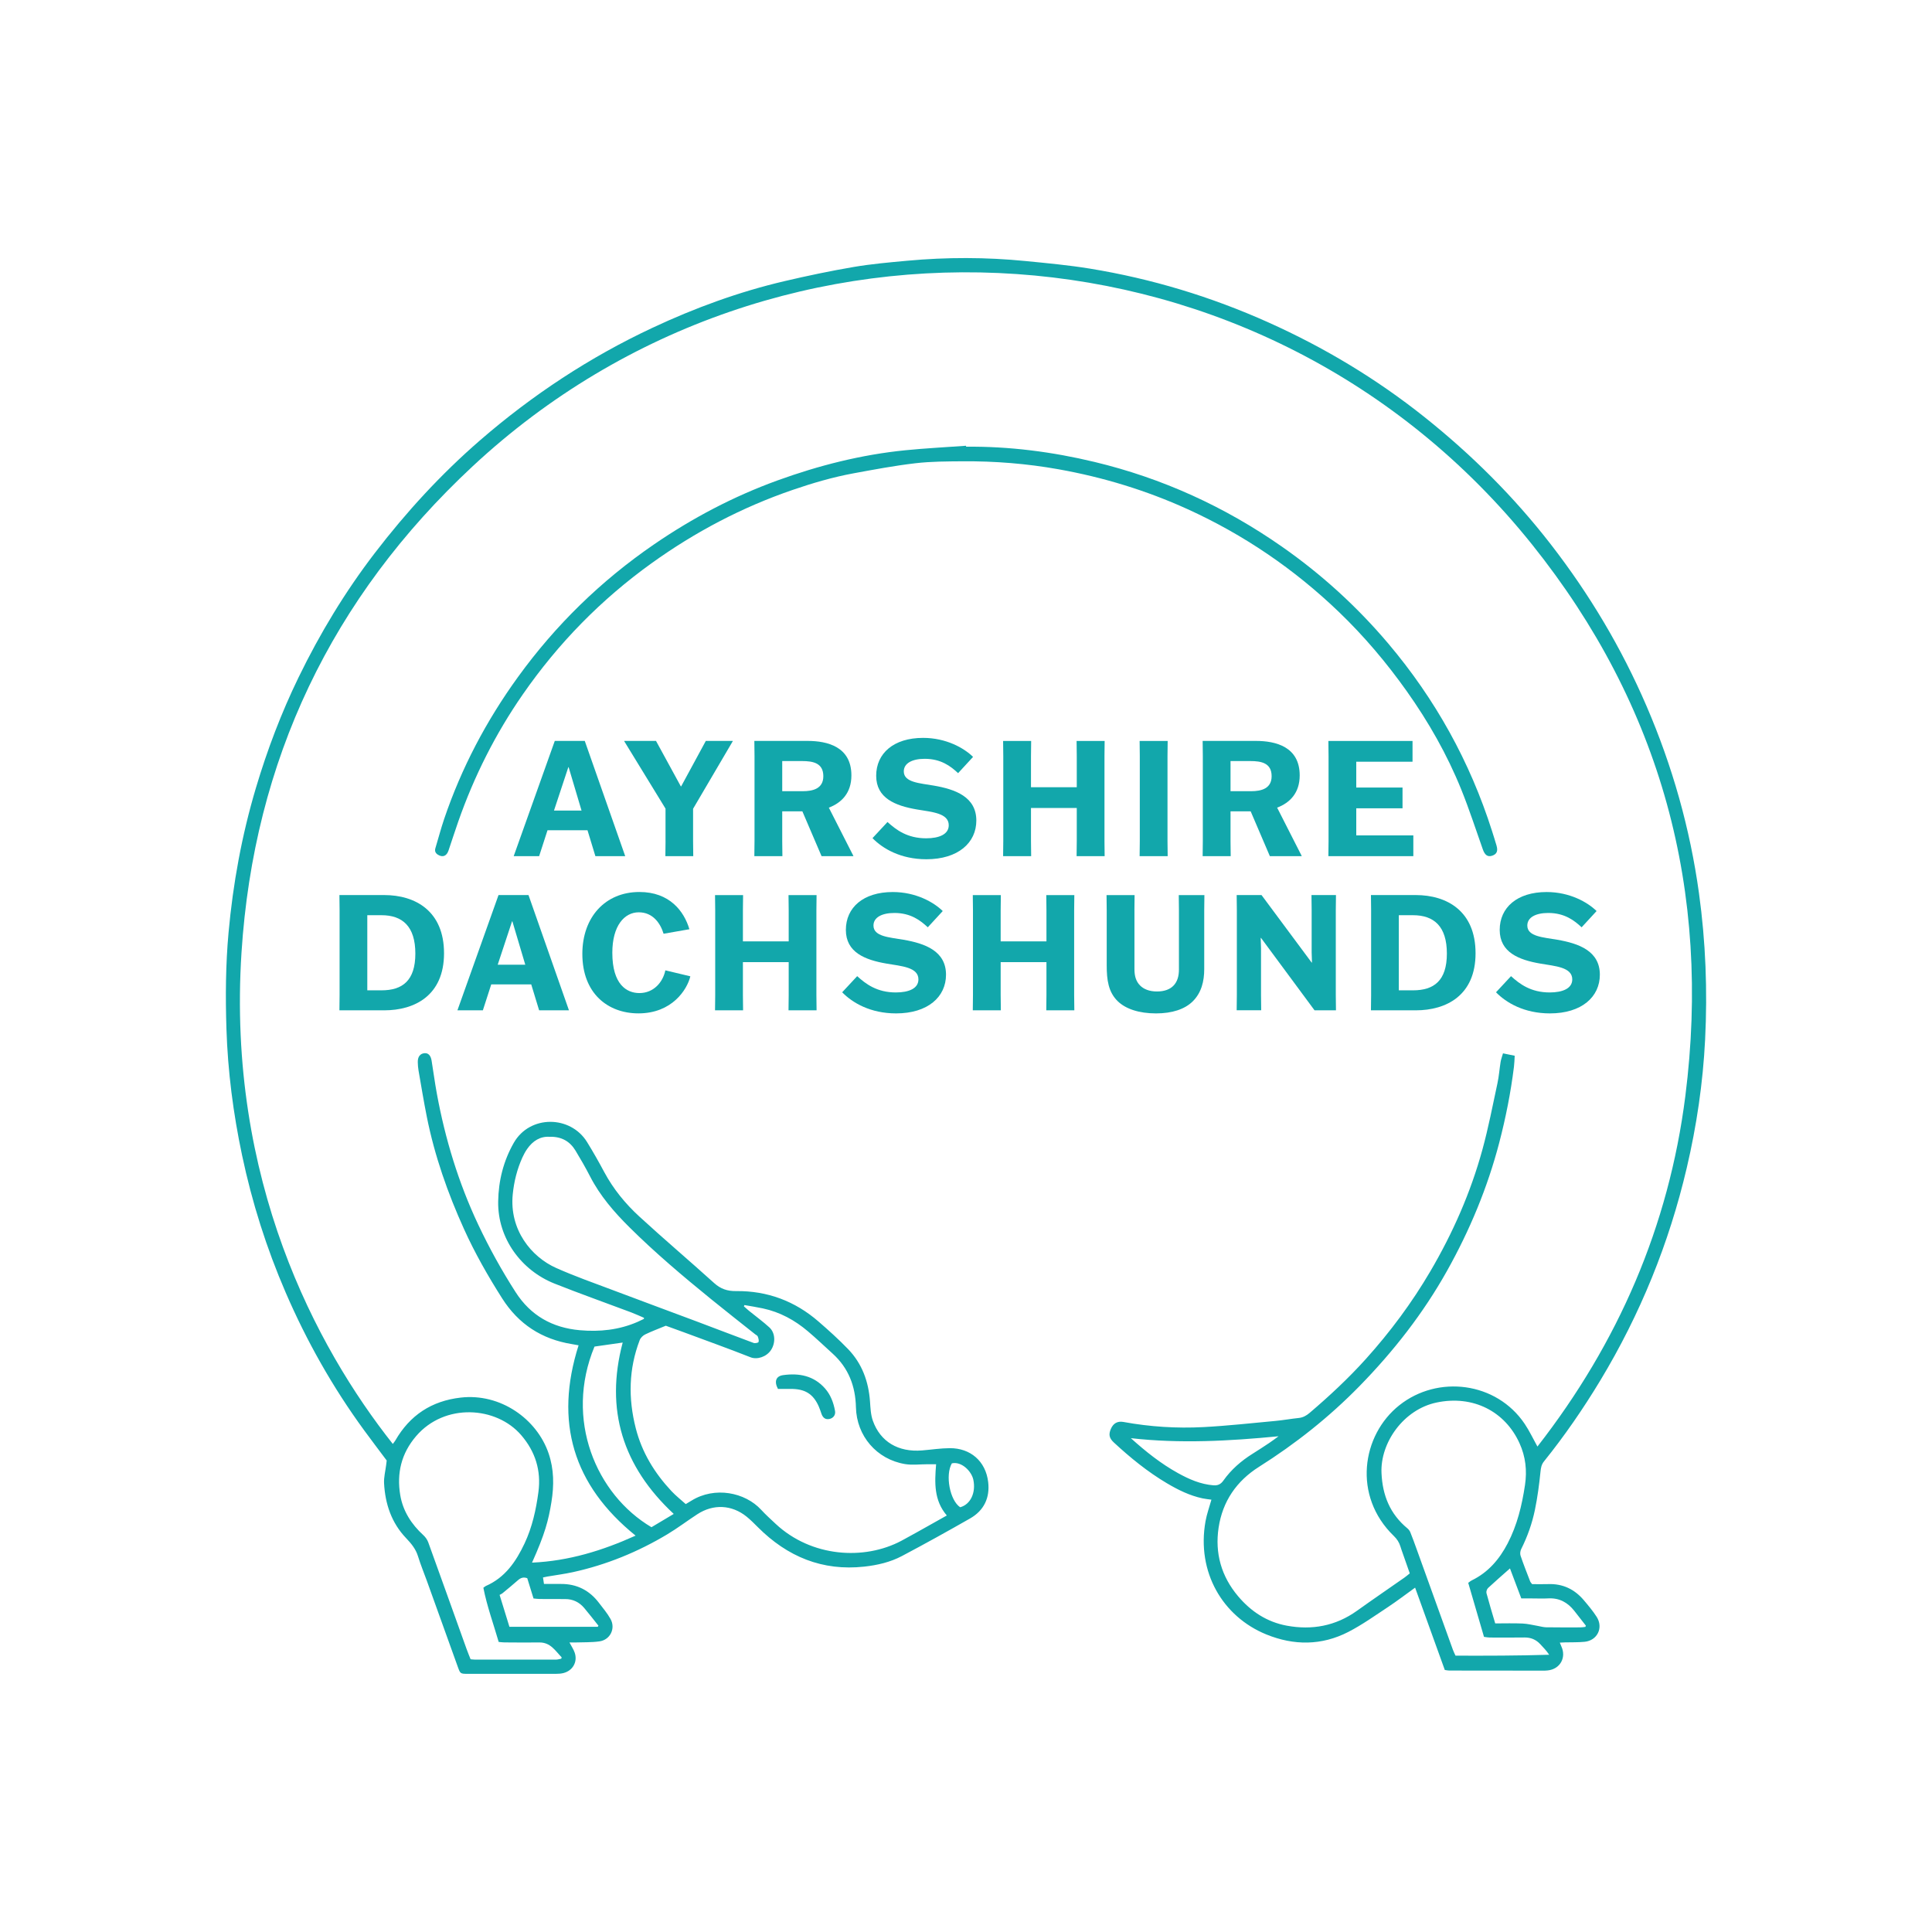 <svg viewBox="0 0 792.11 792.11" xmlns="http://www.w3.org/2000/svg" id="Layer_2"><defs><style>.cls-1{fill:#fff;}.cls-2{fill:#12a7ab;}</style></defs><g id="Layer_1-2"><rect height="792.11" width="792.11" class="cls-1"></rect><path d="M616.19,431.86c1.8.37,3.23.66,4.83.99-.11,1.77-.13,3.17-.31,4.55-1.31,10.52-3.36,20.89-6.04,31.15-4.83,18.46-12.1,35.9-21.41,52.52-9.76,17.43-21.96,33.01-35.9,47.26-12.38,12.66-26.17,23.59-41.14,33.04-9.28,5.85-14.99,14.23-16.6,24.98-1.57,10.42,1.1,19.95,8.01,28.12,5.29,6.26,11.84,10.54,19.9,12.04,10.39,1.93,20.11.14,28.85-6.12,6.43-4.6,12.96-9.06,19.44-13.59.71-.5,1.36-1.07,2.18-1.72-.96-2.74-1.91-5.45-2.86-8.15-.33-.95-.68-1.89-.97-2.86-.51-1.71-1.42-3.09-2.73-4.35-16.92-16.37-13.18-41.3,2.28-53.57,15.79-12.54,39.81-9.61,51.41,7.65,1.93,2.87,3.4,6.03,5.21,9.28,33.09-42.46,53.86-90.27,60.64-143.69,10.65-84.05-9.88-160.04-62.9-226.22-109.34-136.48-309.36-148.34-434.26-32.03-57.86,53.88-89.75,120.68-94.81,199.45-5.98,93.05,30.58,161.69,62.04,201.42.37-.5.75-.93,1.03-1.41,5.97-10.37,14.86-16.22,26.78-17.59,16.37-1.89,31.25,8.8,36.05,22.82,2.26,6.6,2.27,13.24,1.17,20.02-1.2,7.43-2.63,13.02-7.95,24.82,15.05-.66,28.89-4.94,42.46-11.07-25.65-20.72-33.36-46.65-23.37-78.03-.96-.17-1.87-.35-2.78-.5-12.32-2.01-21.83-8.14-28.59-18.79-5.8-9.13-11.14-18.5-15.59-28.33-6.71-14.81-12.08-30.1-15.27-46.09-1.26-6.31-2.3-12.66-3.4-18.99-.19-1.12-.28-2.27-.3-3.4-.05-2.23.99-3.54,2.82-3.67,1.47-.1,2.49.92,2.84,3.03.74,4.5,1.32,9.02,2.15,13.5,3.41,18.61,8.88,36.58,16.95,53.71,4.52,9.58,9.64,18.85,15.37,27.76,6.14,9.56,15.02,14.58,26.31,15.58,8.16.72,16.05-.11,23.62-3.39.9-.39,1.77-.83,2.66-1.25,0-.15.01-.3.02-.45-1.75-.74-3.47-1.55-5.25-2.22-10.47-3.94-21.03-7.67-31.42-11.8-13.63-5.42-23.35-18.54-23.11-33.68.14-8.62,2.2-16.67,6.39-24.02,6.58-11.54,23.24-11.32,30.02-.39,2.5,4.04,4.85,8.19,7.09,12.38,3.72,6.94,8.66,12.97,14.4,18.23,10.06,9.25,20.5,18.08,30.64,27.25,2.67,2.41,5.4,3.34,9.01,3.3,12.77-.14,24.08,4.07,33.74,12.44,4.2,3.64,8.35,7.37,12.2,11.37,5.71,5.93,8.37,13.27,8.96,21.44.19,2.66.29,5.44,1.17,7.9,3.07,8.64,10.45,12.97,20.15,12.18,3.81-.31,7.61-.91,11.41-.93,8.38-.04,14.7,5.27,15.72,13.89.76,6.44-1.71,11.66-7.39,14.91-9.25,5.28-18.56,10.45-27.98,15.43-4.77,2.52-10.03,3.74-15.4,4.33-17.22,1.9-31.54-4.06-43.61-16.12-1.51-1.51-3.03-3.05-4.69-4.39-6.07-4.88-13.62-5.24-20.18-.96-4.15,2.7-8.11,5.72-12.36,8.26-12.05,7.21-24.91,12.47-38.64,15.48-3.47.76-7,1.21-10.5,1.81-.52.09-1.03.21-1.77.37.13.84.24,1.58.4,2.66,2.4,0,4.65.01,6.91,0,6.5-.05,11.68,2.57,15.6,7.71,1.66,2.18,3.47,4.3,4.79,6.68,2.14,3.87-.15,8.53-4.54,9.15-3.29.47-6.67.33-10.01.45-.72.03-1.44,0-2.3,0,.79,1.52,1.67,2.79,2.15,4.19,1.28,3.75-.79,7.4-4.65,8.36-.96.24-1.99.31-2.99.31-12.07.02-24.14.02-36.2,0-3.02,0-3.07-.04-4.07-2.81-4.23-11.73-8.44-23.46-12.66-35.19-1.23-3.41-2.62-6.76-3.68-10.21-.92-3-2.79-5.24-4.89-7.44-5.98-6.27-8.56-13.99-9.02-22.45-.13-2.5.55-5.04.86-7.57.07-.59.15-1.18.22-1.79-3.12-4.18-6.25-8.28-9.29-12.44-12.86-17.61-23.52-36.49-32.16-56.5-7.84-18.15-13.78-36.9-17.86-56.25-3.61-17.09-5.84-34.34-6.4-51.8-.42-13.14-.33-26.28.86-39.38,1.82-20.15,5.44-39.96,11.22-59.37,4.64-15.57,10.38-30.73,17.49-45.34,8.75-18.01,19.07-35.08,31.27-50.99,12.89-16.8,27.13-32.34,43.15-46.22,21.46-18.59,44.96-34.07,70.67-46.11,17.39-8.15,35.38-14.74,54.11-19.13,9.39-2.2,18.84-4.19,28.34-5.81,7.25-1.24,14.62-1.88,21.96-2.56,16.19-1.5,32.4-1.48,48.58.12,8.8.87,17.62,1.68,26.34,3.1,25.33,4.13,49.73,11.53,73.15,22.03,22.92,10.27,44.33,23.13,63.98,38.78,19.31,15.38,36.71,32.69,51.87,52.25,15.86,20.46,28.98,42.48,39.22,66.25,10.62,24.65,17.86,50.22,21.53,76.81,2.75,19.92,3.51,39.9,2.51,59.98-.89,17.8-3.48,35.34-7.54,52.65-7.24,30.9-19.05,59.97-35.46,87.15-6.97,11.54-14.61,22.63-23.07,33.15-1.02,1.27-1.26,2.57-1.42,4.19-.53,5.25-1.22,10.5-2.29,15.67-1.15,5.58-3.06,10.96-5.63,16.09-.38.76-.53,1.9-.26,2.69,1.2,3.55,2.59,7.04,3.94,10.55.14.36.45.64.8,1.12,2.14,0,4.35.07,6.55-.01,6-.23,10.84,2.09,14.66,6.61,1.86,2.2,3.73,4.42,5.27,6.83,2.82,4.45.26,9.69-4.95,10.21-2.66.27-5.36.17-8.03.24-.64.02-1.27.06-2.14.1.29.7.44,1.12.62,1.52,2.15,4.62-.51,9.35-5.57,9.88-.4.04-.8.09-1.2.09-13.07,0-26.15-.02-39.22-.04-.52,0-1.04-.14-1.79-.24-4.03-11.17-8.06-22.35-12.17-33.75-3.9,2.8-7.4,5.49-11.07,7.92-5.36,3.54-10.63,7.31-16.32,10.24-10.94,5.62-22.32,5.63-33.65,1.01-17.83-7.28-28.63-25.52-24.89-46.4.52-2.93,1.56-5.76,2.42-8.84-1.21-.17-2.45-.28-3.66-.54-5.25-1.12-9.99-3.47-14.56-6.17-7.94-4.7-15.05-10.5-21.8-16.75-1.95-1.81-2.18-3.32-1.19-5.6.98-2.25,2.7-3.25,5.15-2.8,10.86,1.99,21.84,2.68,32.83,2.1,9.83-.52,19.63-1.61,29.43-2.52,3.2-.3,6.37-.88,9.57-1.21,1.77-.18,3.15-.96,4.46-2.07,8.12-6.92,15.92-14.17,23.07-22.11,9.99-11.1,18.85-23.01,26.41-35.89,9.24-15.74,16.56-32.33,21.38-49.92,2.46-8.97,4.22-18.14,6.18-27.24.62-2.88.82-5.84,1.29-8.75.16-1.02.55-2.01.98-3.51ZM383.81,600.33c-1.34,0-2.44,0-3.55,0-3.08,0-6.23.43-9.22-.07-11.61-1.94-19.84-11.53-20.11-23.27-.2-8.68-3.04-16.11-9.55-22.01-3.38-3.06-6.67-6.22-10.15-9.16-5.39-4.57-11.48-7.89-18.45-9.38-2.5-.54-5.04-.92-7.56-1.37-.08.17-.15.35-.23.52.73.64,1.44,1.3,2.19,1.91,2.75,2.24,5.63,4.33,8.25,6.72,2.46,2.24,2.61,6.34.69,9.27-1.85,2.83-5.71,4.05-8.39,2.99-9.1-3.59-18.31-6.89-27.48-10.3-2.5-.93-5.02-1.82-7.27-2.64-3.05,1.26-5.81,2.29-8.46,3.57-.92.45-1.88,1.38-2.24,2.32-4.54,11.85-4.74,23.92-1.62,36.14,2.53,9.93,7.7,18.36,14.63,25.77,1.81,1.93,3.92,3.58,5.86,5.33.96-.58,1.65-.98,2.33-1.4,9.51-5.92,21.97-3.47,28.6,3.74,1.86,2.02,3.91,3.87,5.91,5.74,14.61,13.67,36.3,15.11,51.64,6.93,4.08-2.18,8.09-4.48,12.13-6.73,2.09-1.16,4.16-2.34,6.43-3.61-5.35-6.24-5-13.5-4.39-21.01ZM601.96,648.94c.15-.1.3-.2.45-.3.1-.09.19-.19.3-.26.22-.15.44-.3.68-.42,6.74-3.27,11.33-8.63,14.73-15.15,3.92-7.52,5.87-15.62,7.12-23.96.89-5.95.25-11.6-2.22-17.08-5.93-13.14-19.12-19.9-34.09-16.73-13.46,2.85-23.08,16.43-22.52,28.92.41,9.19,3.51,16.78,10.63,22.67.5.41.94.99,1.18,1.58.88,2.17,1.68,4.38,2.47,6.58,5,13.87,9.98,27.74,14.99,41.6.29.8.69,1.56,1.07,2.42,12.85.04,25.57.03,38.41-.37-1.14-1.7-2.42-3.02-3.68-4.36-1.75-1.87-3.87-2.75-6.45-2.72-4.76.06-9.52.04-14.27.02-.71,0-1.42-.16-2.33-.27-2.17-7.46-4.32-14.82-6.47-22.18ZM198.16,650.99c.61-.45.8-.65,1.04-.75,7.9-3.44,12.38-10.04,15.87-17.44,3.14-6.67,4.71-13.83,5.68-21.09,1.17-8.79-1.26-16.57-7.06-23.31-10.2-11.85-31.36-13.28-43.09.41-6.08,7.1-8,15.23-6.5,24.18,1.1,6.55,4.58,11.94,9.48,16.43.85.78,1.61,1.84,2,2.92,5.27,14.55,10.47,29.13,15.7,43.7.51,1.43,1.11,2.84,1.66,4.25.73.06,1.25.14,1.78.14,11.06.01,22.12.03,33.19.01.74,0,1.48-.25,2.22-.39.05-.19.09-.37.14-.56-2.6-2.67-4.57-6.16-9.17-6.09-4.76.07-9.52,0-14.28-.02-.71,0-1.43-.11-2.36-.19-2.16-7.45-4.8-14.66-6.28-22.21ZM225.38,466.09c-3.82-.28-6.94,1.64-9.27,5.01-.76,1.1-1.4,2.29-1.95,3.5-2.16,4.8-3.42,9.82-3.94,15.09-1.43,14.48,7.58,25.61,17.78,30.16,7.57,3.38,15.43,6.14,23.2,9.07,11.4,4.31,22.85,8.52,34.26,12.8,7.84,2.94,15.65,5.96,23.5,8.87.59.22,1.92-.03,2.04-.37.23-.65-.06-1.56-.33-2.29-.14-.38-.7-.59-1.06-.89-6.03-4.8-12.1-9.54-18.07-14.4-11.54-9.38-22.91-18.98-33.48-29.47-6.3-6.25-12.07-12.92-16.16-20.9-1.83-3.57-3.85-7.06-5.93-10.5-2.28-3.77-5.65-5.8-10.58-5.7ZM276.23,620.7c-20.92-19.48-28.23-42.72-20.93-70.26-4.14.59-7.95,1.13-11.56,1.65-12.39,29.88.64,60.62,23.36,74.06,2.86-1.71,5.87-3.5,9.13-5.45ZM463.64,589.64c6.04,5.44,12.3,10.45,19.37,14.35,4.54,2.51,9.23,4.56,14.5,4.98,1.78.14,3.01-.44,4.06-1.93,3.21-4.54,7.35-8.12,12.06-11.06,2.27-1.42,4.51-2.88,6.74-4.37,1.31-.87,2.56-1.83,3.83-2.75-20.23,1.96-40.35,3.08-60.57.78ZM613.02,665.59c3.91,0,7.59-.12,11.25.05,2.1.09,4.18.64,6.27.99,1.11.19,2.22.53,3.34.55,4.69.07,9.38.05,14.07.04.68,0,1.36-.13,2.04-.2.07-.16.15-.33.22-.49-1.59-2.04-3.18-4.09-4.78-6.12-2.7-3.41-6.11-5.31-10.59-5.08-2.2.12-4.42.02-6.63.02-1.39,0-2.78,0-4.49,0-1.57-4.15-3.13-8.28-4.64-12.3-3.12,2.77-6.1,5.33-8.97,8.01-.48.45-.83,1.48-.67,2.1,1.08,4.07,2.31,8.09,3.58,12.41ZM218.74,655.36c-.92-2.96-1.76-5.69-2.57-8.31-1.65-.59-2.77-.09-3.87.88-2.06,1.81-4.18,3.56-6.29,5.3-.36.3-.82.47-1.18.67,1.45,4.7,2.76,8.96,4.03,13.08h36.21c.1-.15.19-.3.29-.45-1.95-2.43-3.85-4.92-5.86-7.29-2.01-2.36-4.6-3.63-7.75-3.63-3.49,0-6.97,0-10.46-.03-.79,0-1.57-.13-2.55-.21ZM393.67,617.97c4.25-1.17,6.49-5.96,5.4-11.25-.72-3.52-4.85-7.67-8.82-6.75-2.78,4.82-.81,15.2,3.42,18Z" class="cls-2"></path><path d="M396.1,183.14c17.79-.16,35.32,2.1,52.59,6.24,27.82,6.67,53.42,18.34,76.88,34.73,16.25,11.35,30.78,24.58,43.58,39.7,19.29,22.8,33.51,48.42,42.57,76.89.63,1.98,1.26,3.96,1.84,5.95.68,2.3.11,3.56-1.8,4.19-1.8.59-2.96-.23-3.79-2.54-2.91-8.21-5.59-16.51-8.85-24.58-5.8-14.35-13.42-27.73-22.37-40.35-8.29-11.68-17.5-22.57-27.82-32.48-18.3-17.57-39-31.67-62.08-42.16-16.91-7.68-34.55-13.06-52.87-16.33-12.99-2.32-26.04-3.36-39.2-3.27-6.5.05-13.04.05-19.47.8-8.5.99-16.94,2.58-25.36,4.13-8.51,1.57-16.81,4-24.99,6.81-20.76,7.12-39.96,17.23-57.77,30.02-20.72,14.88-38.31,32.84-52.85,53.82-11.23,16.19-19.98,33.61-26.48,52.19-1.37,3.92-2.64,7.88-3.97,11.81-.77,2.3-2.4,2.92-4.33,1.73-1.07-.67-1.4-1.54-1.04-2.73,1.2-3.98,2.25-8,3.58-11.93,7.09-20.92,17.27-40.25,30.2-58.12,15.47-21.38,34.08-39.54,55.87-54.48,15.79-10.83,32.58-19.66,50.56-26.19,17.01-6.17,34.46-10.59,52.5-12.39,8.26-.82,16.56-1.24,24.84-1.84,0,.13.02.26.03.39Z" class="cls-2"></path><path d="M318.96,569.46c-1.63-3.06-.83-5.25,2.09-5.66,6.55-.93,12.58.22,17.19,5.44,2.31,2.61,3.5,5.83,4.12,9.23.3,1.64-.7,2.94-2.24,3.29-1.57.36-2.72-.37-3.32-2.1-.35-1.01-.68-2.03-1.11-3.01-2.31-5.22-5.72-7.29-11.76-7.2-1.71.03-3.42,0-4.97,0Z" class="cls-2"></path><path d="M221.05,351.03h-10.44l16.85-47.26h12.29l16.59,47.26h-12.23l-3.24-10.64h-16.39l-3.44,10.64ZM227.13,332.33h11.3l-5.29-17.78h-.13l-5.88,17.78Z" class="cls-2"></path><path d="M272.86,344.82v-13.29l-16.92-27.63v-.13h13.02l10.18,18.64h.13l10.11-18.64h11.04v.13l-16.26,27.69v13.22l.07,6.21h-11.43l.07-6.21Z" class="cls-2"></path><path d="M336.84,351.03l-7.87-18.38h-8.26v12.16l.07,6.21h-11.5l.07-6.21v-34.83l-.07-6.21h21.81c8.13,0,17.98,2.38,17.98,14.14,0,7.21-4.03,11.24-9.25,13.22l10.05,19.76v.13h-13.02ZM320.71,324.39h8.39c4.23,0,8.46-1.06,8.46-6.15,0-5.42-4.23-6.21-8.72-6.21h-8.13v12.36Z" class="cls-2"></path><path d="M392.82,316.99c-3.04-2.84-7.01-5.88-13.68-5.88-5.09,0-8.59,1.78-8.59,5.16,0,4.56,6.61,4.82,12.29,5.82,8.86,1.52,17.45,4.63,17.45,14.34,0,9.05-7.4,15.86-20.49,15.86-10.51,0-17.91-4.36-22.08-8.66l6.15-6.61c3.57,3.24,8.13,6.68,15.86,6.68,5.35,0,9.25-1.65,9.25-5.35,0-5.02-6.94-5.42-13.09-6.48-8.86-1.52-16.66-4.63-16.66-13.81s7.14-15.53,19.23-15.53c9.45,0,16.79,4.16,20.49,7.8l-6.15,6.68Z" class="cls-2"></path><path d="M441.4,351.03l.07-6.21v-13.55h-18.77v13.55l.07,6.21h-11.5l.07-6.21v-34.83l-.07-6.21h11.5l-.07,6.21v12.76h18.77v-12.76l-.07-6.21h11.5l-.07,6.21v34.83l.07,6.21h-11.5Z" class="cls-2"></path><path d="M467.24,351.03l.07-6.21v-34.83l-.07-6.21h11.5l-.07,6.21v34.83l.07,6.21h-11.5Z" class="cls-2"></path><path d="M520.64,351.03l-7.87-18.38h-8.26v12.16l.07,6.21h-11.5l.07-6.21v-34.83l-.07-6.21h21.81c8.13,0,17.98,2.38,17.98,14.14,0,7.21-4.03,11.24-9.25,13.22l10.05,19.76v.13h-13.02ZM504.51,324.39h8.39c4.23,0,8.46-1.06,8.46-6.15,0-5.42-4.23-6.21-8.72-6.21h-8.13v12.36Z" class="cls-2"></path><path d="M575.03,331.4h-18.97v11.1h23.4v8.53h-34.83l.07-6.21v-34.83l-.07-6.21h34.5v8.53h-23.07v10.58h18.97v8.53Z" class="cls-2"></path><path d="M139.16,366.97h18.37c12.76,0,24.52,6.54,24.52,23.86s-12.03,23.4-24.52,23.4h-18.37l.07-6.21v-34.83l-.07-6.21ZM150.59,406.03h5.82c8.53,0,13.88-3.9,13.88-15.07s-5.29-15.73-13.88-15.73h-5.82v30.8Z" class="cls-2"></path><path d="M197.98,414.23h-10.44l16.85-47.26h12.29l16.59,47.26h-12.23l-3.24-10.64h-16.39l-3.44,10.64ZM204.06,395.52h11.3l-5.29-17.78h-.13l-5.88,17.78Z" class="cls-2"></path><path d="M283.04,400.28c-1.32,5.49-7.53,15.2-21.28,15.2-12.56,0-23-8.2-23-24.39,0-15.07,9.39-25.38,23.4-25.38,12.36,0,18.31,7.87,20.49,15.27l-10.58,1.85c-1.26-4.16-4.3-8.79-10.18-8.79s-10.84,5.49-10.84,16.59c0,12.95,5.82,16.52,11.1,16.52,5.88,0,9.65-4.49,10.64-9.32l10.24,2.45Z" class="cls-2"></path><path d="M323.29,414.23l.07-6.21v-13.55h-18.77v13.55l.07,6.21h-11.5l.07-6.21v-34.83l-.07-6.21h11.5l-.07,6.21v12.76h18.77v-12.76l-.07-6.21h11.5l-.07,6.21v34.83l.07,6.21h-11.5Z" class="cls-2"></path><path d="M380.39,380.19c-3.04-2.84-7.01-5.88-13.68-5.88-5.09,0-8.59,1.78-8.59,5.16,0,4.56,6.61,4.82,12.29,5.82,8.86,1.52,17.45,4.63,17.45,14.34,0,9.05-7.4,15.86-20.49,15.86-10.51,0-17.91-4.36-22.08-8.66l6.15-6.61c3.57,3.24,8.13,6.68,15.86,6.68,5.35,0,9.25-1.65,9.25-5.35,0-5.02-6.94-5.42-13.09-6.48-8.86-1.52-16.66-4.63-16.66-13.81s7.14-15.53,19.23-15.53c9.45,0,16.79,4.16,20.49,7.8l-6.15,6.68Z" class="cls-2"></path><path d="M428.97,414.23l.07-6.21v-13.55h-18.77v13.55l.07,6.21h-11.5l.07-6.21v-34.83l-.07-6.21h11.5l-.07,6.21v12.76h18.77v-12.76l-.07-6.21h11.5l-.07,6.21v34.83l.07,6.21h-11.5Z" class="cls-2"></path><path d="M465.12,373.18v24.19c0,2.71.6,4.96,2.31,6.68,1.52,1.52,3.83,2.45,6.94,2.45s5.29-.92,6.68-2.31c1.72-1.72,2.31-4.1,2.31-6.74v-24.26l-.07-6.21h10.51l-.07,6.21v24.12c0,4.96-1.12,9.72-4.76,13.29-3.24,3.17-8.39,4.89-15,4.89-7.01,0-12.43-1.85-15.66-4.96-3.9-3.77-4.56-8.79-4.56-14.74v-22.6l-.07-6.21h11.5l-.07,6.21Z" class="cls-2"></path><path d="M537.69,366.97h10.05l-.07,6.21v34.83l.07,6.21h-8.79l-21.94-29.68h-.13l.13,4.16v19.3l.07,6.21h-10.05l.07-6.21v-34.83l-.07-6.21h10.18l20.56,27.69h.13l-.13-4.16v-17.32l-.07-6.21Z" class="cls-2"></path><path d="M562.08,366.97h18.37c12.76,0,24.52,6.54,24.52,23.86s-12.03,23.4-24.52,23.4h-18.37l.07-6.21v-34.83l-.07-6.21ZM573.51,406.03h5.82c8.53,0,13.88-3.9,13.88-15.07s-5.29-15.73-13.88-15.73h-5.82v30.8Z" class="cls-2"></path><path d="M648.46,380.19c-3.04-2.84-7.01-5.88-13.68-5.88-5.09,0-8.59,1.78-8.59,5.16,0,4.56,6.61,4.82,12.29,5.82,8.86,1.52,17.45,4.63,17.45,14.34,0,9.05-7.4,15.86-20.49,15.86-10.51,0-17.91-4.36-22.08-8.66l6.15-6.61c3.57,3.24,8.13,6.68,15.86,6.68,5.35,0,9.25-1.65,9.25-5.35,0-5.02-6.94-5.42-13.09-6.48-8.86-1.52-16.66-4.63-16.66-13.81s7.14-15.53,19.23-15.53c9.45,0,16.79,4.16,20.49,7.8l-6.15,6.68Z" class="cls-2"></path></g></svg>
